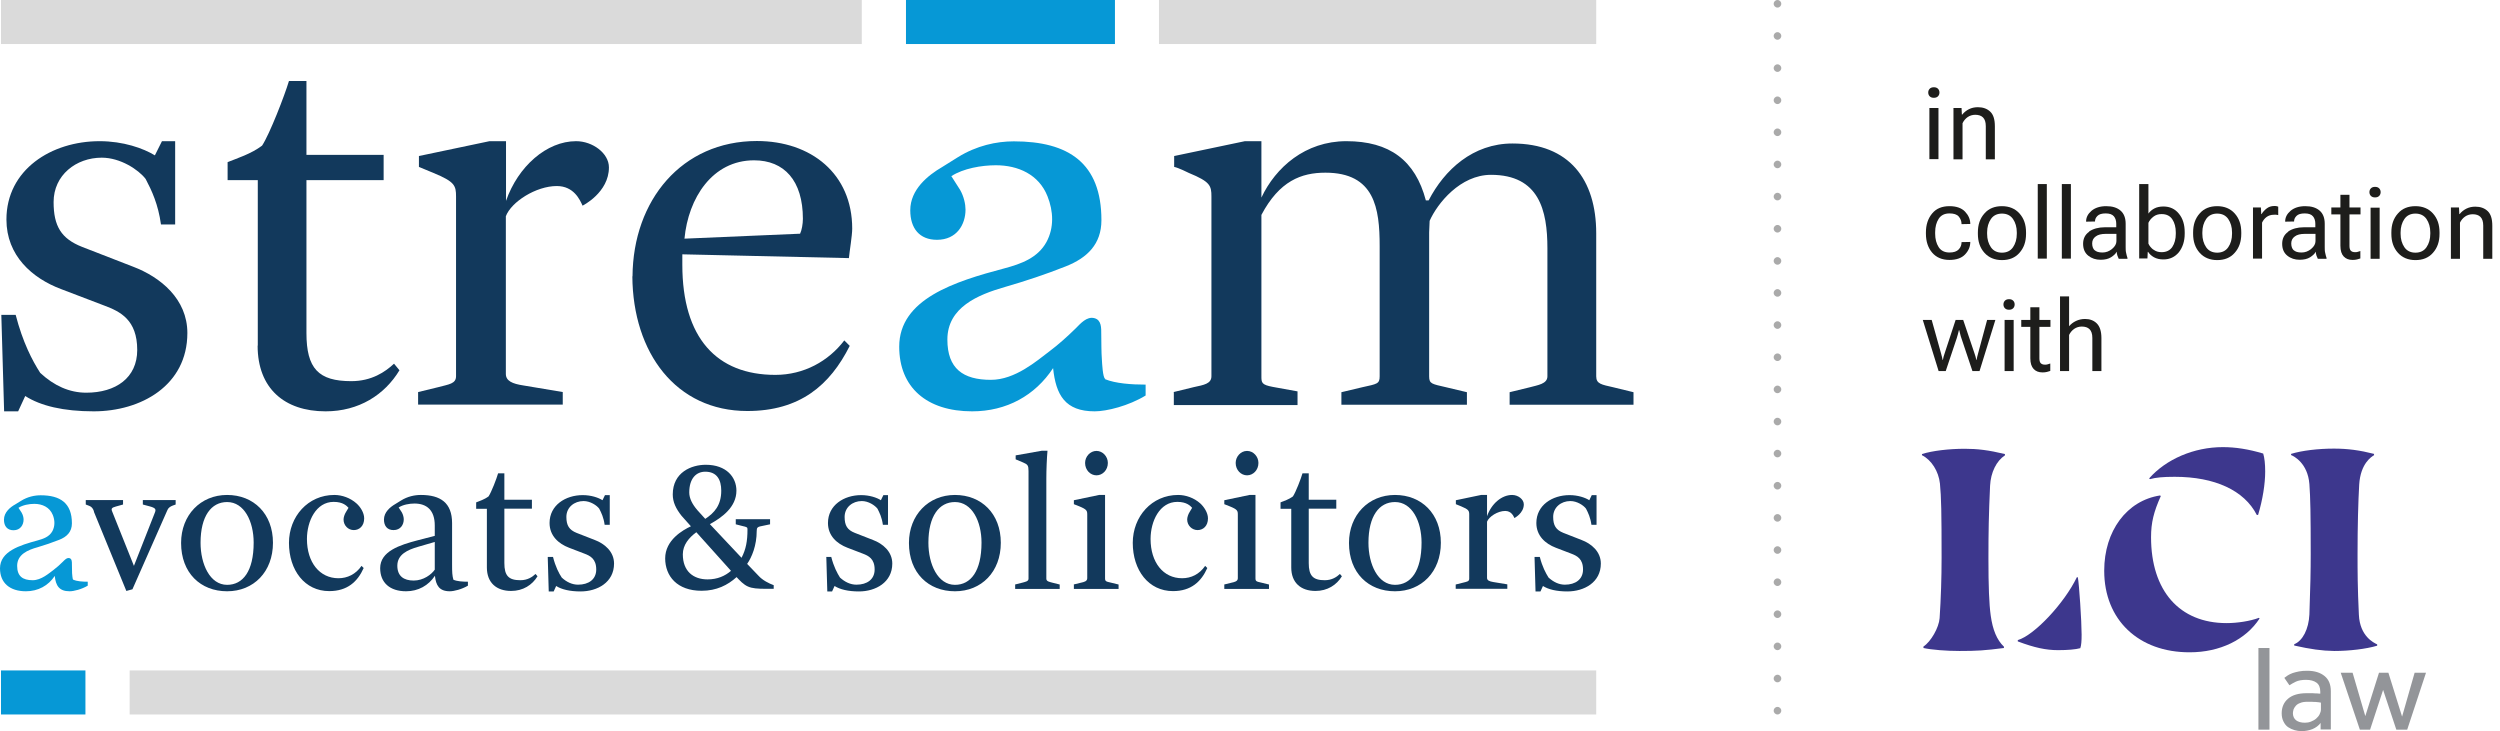 <?xml version="1.0" encoding="UTF-8"?> <svg xmlns="http://www.w3.org/2000/svg" width="318" height="93" viewBox="0 0 318 93" fill="none"><path d="M0.189 40.049H1.993C2.895 43.531 4.091 45.839 5.119 47.434C6.86 49.049 8.811 49.951 10.972 49.951C14.728 49.951 17.455 48.063 17.455 44.517C17.455 40.678 15.294 39.629 13.28 38.874L7.783 36.776C4.091 35.392 0.818 32.517 0.818 27.923C0.818 21.587 6.525 17.958 12.672 17.958C15.672 17.958 18.231 18.86 19.7 19.762L20.602 17.958H22.28V28.552H20.476C20.119 25.972 19.301 24.231 18.525 22.762C17.623 21.587 15.315 20.056 12.944 20.056C9.672 20.056 6.818 22.28 6.818 25.699C6.818 28.762 7.783 30.357 10.448 31.406L16.93 33.923C20.413 35.245 23.833 38.035 23.833 42.357C23.833 49.049 17.916 52.322 11.916 52.322C8.077 52.322 5.161 51.629 3.21 50.371L2.308 52.322H0.524L0.168 40.049H0.189Z" fill="#12395C"></path><path d="M32.791 43.951V22.909H28.952V20.622C30.148 20.14 31.952 19.573 33.336 18.524C34.301 17.056 36.19 12.189 36.756 10.301H38.98V19.699H48.798V22.909H38.98V42.357C38.98 46.888 40.511 48.483 44.686 48.483C47.267 48.483 49.008 47.308 50.12 46.259L50.812 47.098C48.924 50.224 45.651 52.322 41.413 52.322C36.19 52.322 32.77 49.406 32.77 43.972L32.791 43.951Z" fill="#12395C"></path><path d="M53.204 49.867L55.784 49.238C57.106 48.881 58.008 48.818 58.008 47.853V25.007C58.008 23.622 57.861 23.119 55.155 22.007L53.288 21.231V19.846L62.267 17.958H64.365V25.552C65.897 21.168 69.526 17.958 73.281 17.958C75.379 17.958 77.456 19.489 77.456 21.294C77.456 24.503 74.1 26.161 74.1 26.161C73.764 25.406 72.988 23.664 70.827 23.664C68.183 23.664 65.036 25.678 64.344 27.503V47.559C64.344 48.462 65.183 48.818 66.568 49.028L71.582 49.867V51.462H53.183V49.867H53.204Z" fill="#12395C"></path><path d="M80.456 35.161C80.519 25.468 86.729 17.937 96.275 17.937C103.177 17.937 108.401 22.112 108.401 29.077C108.401 29.979 108.065 31.93 107.981 32.832L86.792 32.35V33.671C86.792 43.007 91.177 47.685 98.624 47.685C102.254 47.685 105.38 45.944 107.394 43.301L108.086 43.993C105.569 49.007 101.75 52.28 95.058 52.28C85.995 52.28 80.498 44.895 80.435 35.14L80.456 35.161ZM101.771 29.727C101.981 29.308 102.128 28.468 102.128 27.839C102.128 22.972 99.757 20.392 95.918 20.392C90.61 20.392 87.547 25.196 87.065 30.357L101.771 29.727Z" fill="#12395C"></path><path d="M149.29 49.867L151.87 49.238C153.129 48.965 154.094 48.818 154.094 47.853V25.007C154.094 23.622 153.947 23.119 151.241 22.007C151.241 22.007 149.856 21.315 149.353 21.231V19.846L158.353 17.958H160.451V25.133C162.255 21.294 166.032 17.958 171.256 17.958C176.752 17.958 180.025 20.392 181.368 25.489H181.724C183.738 21.587 187.368 18.252 192.382 18.252C199.62 18.252 203.039 22.846 203.039 29.685V47.874C203.039 48.839 203.732 48.923 205.2 49.259L207.781 49.888V51.483H192.025V49.888L194.606 49.259C195.592 48.986 196.83 48.839 196.83 47.874V31.573C196.83 26.769 195.781 22.238 189.655 22.238C185.752 22.238 182.836 25.867 181.85 28.091L181.787 29.559V47.874C181.787 48.839 182.144 48.839 183.948 49.259L186.592 49.888V51.483H170.626V49.888L173.27 49.259C175.158 48.839 175.493 48.839 175.493 47.874V31.301C175.493 26.497 174.864 21.965 168.591 21.965C165.528 21.965 162.738 23.014 160.451 27.336V47.832C160.451 48.671 160.451 48.944 161.92 49.217L165.046 49.783C165.046 49.783 165.046 51.671 165.046 51.524H149.311V49.93L149.29 49.867Z" fill="#12395C"></path><path d="M11.958 65.056C11.832 64.699 11.685 64.469 11.35 64.343L10.909 64.175V63.608H15.651V64.175L14.748 64.427C14.203 64.573 14.119 64.699 14.266 65.056L17.035 71.979L19.7 65.203C19.867 64.783 19.805 64.615 19.028 64.406L18.168 64.175V63.608H22.343V64.175L21.986 64.301C21.651 64.427 21.378 64.615 21.273 64.93L16.846 74.958L16.07 75.168L11.937 65.077L11.958 65.056Z" fill="#12395C"></path><path d="M23.035 69.063C23.035 65.517 25.511 62.958 28.889 62.958C32.266 62.958 34.721 65.35 34.721 69.042C34.721 72.734 32.266 75.21 28.889 75.21C25.511 75.21 23.035 72.881 23.035 69.063ZM32.266 69.021C32.266 66.336 31.071 63.86 28.889 63.86C26.875 63.86 25.511 65.643 25.511 69.042C25.511 71.769 26.707 74.392 28.889 74.392C30.903 74.392 32.266 72.65 32.266 69.021Z" fill="#12395C"></path><path d="M36.756 69.063C36.756 65.685 39.19 62.958 42.525 62.958C43.511 62.958 44.56 63.336 45.337 64.028C45.819 64.448 46.323 65.203 46.323 65.937C46.323 66.902 45.714 67.427 45.001 67.427C44.288 67.427 43.7 66.839 43.7 66.084C43.7 65.811 43.826 65.413 44.015 65.119L44.33 64.594C44.099 64.343 43.637 63.839 42.441 63.839C40.197 63.839 39.043 66.294 39.043 68.559C39.043 71.538 40.658 73.552 43.05 73.552C44.183 73.552 45.253 73.049 45.987 71.979L46.26 72.252C45.483 73.993 44.183 75.189 41.875 75.189C38.77 75.189 36.756 72.545 36.756 69.042V69.063Z" fill="#12395C"></path><path d="M48.358 72.273C48.358 70.112 50.875 69.315 53.12 68.727L55.302 68.161V66.839C55.302 64.909 54.295 64.049 52.721 64.049C52.071 64.049 51.253 64.196 50.707 64.552L51.106 65.161C51.274 65.454 51.358 65.811 51.358 66.063C51.358 66.734 50.959 67.427 50.057 67.427C49.26 67.427 48.84 66.902 48.84 66.084C48.84 65.14 49.638 64.49 50.288 64.112L51.001 63.671C51.84 63.147 52.742 62.958 53.54 62.958C56.015 62.958 57.505 63.944 57.505 66.545V71.832C57.505 72.797 57.526 73.217 57.673 73.741C58.134 73.951 58.868 73.993 59.519 73.993V74.496C58.743 74.958 57.757 75.21 57.211 75.21C55.868 75.21 55.449 74.454 55.323 73.238C54.505 74.475 53.204 75.21 51.651 75.21C49.596 75.21 48.358 74.119 48.358 72.273ZM55.302 72.441V68.937L53.141 69.566C51.924 69.923 50.54 70.49 50.54 71.958C50.54 73.28 51.358 73.846 52.617 73.846C53.875 73.846 54.882 73.07 55.302 72.462V72.441Z" fill="#12395C"></path><path d="M61.931 72.231V64.72H60.568V63.902C60.987 63.734 61.638 63.525 62.141 63.147C62.498 62.622 63.169 60.881 63.358 60.21H64.155V63.566H67.659V64.699H64.155V71.622C64.155 73.238 64.701 73.804 66.19 73.804C67.113 73.804 67.722 73.385 68.12 73.007L68.372 73.301C67.701 74.413 66.526 75.168 65.015 75.168C63.148 75.168 61.931 74.119 61.931 72.189V72.231Z" fill="#12395C"></path><path d="M69.694 70.846H70.344C70.659 72.084 71.079 72.902 71.456 73.469C72.064 74.035 72.778 74.371 73.533 74.371C74.876 74.371 75.841 73.699 75.841 72.441C75.841 71.077 75.065 70.699 74.351 70.427L72.379 69.671C71.058 69.168 69.904 68.161 69.904 66.525C69.904 64.259 71.939 62.979 74.121 62.979C75.191 62.979 76.114 63.294 76.638 63.629L76.953 62.979H77.561V66.755H76.911C76.785 65.832 76.491 65.224 76.219 64.699C75.904 64.28 75.086 63.734 74.225 63.734C73.051 63.734 72.043 64.531 72.043 65.748C72.043 66.839 72.4 67.406 73.344 67.783L75.652 68.685C76.89 69.147 78.107 70.154 78.107 71.685C78.107 74.077 75.988 75.231 73.848 75.231C72.484 75.231 71.435 74.979 70.743 74.538L70.428 75.231H69.799L69.673 70.867L69.694 70.846Z" fill="#12395C"></path><path d="M84.61 71.035C84.61 68.685 86.855 67.427 87.883 66.944L86.687 65.601C85.974 64.699 85.575 63.86 85.575 62.895C85.575 60.063 87.967 59.119 89.771 59.119C92.415 59.119 93.673 60.713 93.673 62.413C93.673 64.51 91.827 65.832 90.296 66.671L94.324 70.951C94.89 69.86 95.079 68.811 95.079 67.364C95.079 67.07 95.058 67.049 94.408 66.902L93.589 66.692V66.042H97.953V66.692L96.652 66.965C96.38 67.049 96.254 67.112 96.254 67.531C96.254 69.399 95.624 70.888 95.037 71.727L96.485 73.238C96.988 73.804 97.827 74.224 98.415 74.434V74.895C95.603 74.916 95.121 74.895 93.946 73.678L93.694 73.406C92.561 74.434 91.135 75.147 89.247 75.147C86.121 75.147 84.61 73.28 84.61 71.014V71.035ZM92.981 72.608L88.575 67.699C87.631 68.392 86.855 69.315 86.855 70.51C86.855 72.671 88.198 73.699 90.002 73.699C91.261 73.699 92.226 73.259 92.96 72.629L92.981 72.608ZM91.743 62.413C91.743 61.007 91.177 60 89.708 60C88.575 60 87.673 60.839 87.673 62.643C87.673 63.399 88.072 64.154 88.701 64.888L89.708 66C90.883 65.224 91.743 64.259 91.743 62.413Z" fill="#12395C"></path><path d="M105.086 70.846H105.737C106.051 72.084 106.492 72.902 106.849 73.469C107.478 74.035 108.17 74.371 108.946 74.371C110.289 74.371 111.254 73.699 111.254 72.441C111.254 71.077 110.478 70.699 109.765 70.427L107.793 69.671C106.471 69.168 105.317 68.161 105.317 66.525C105.317 64.259 107.352 62.979 109.534 62.979C110.604 62.979 111.527 63.294 112.051 63.629L112.366 62.979H112.954V66.755H112.303C112.177 65.832 111.884 65.224 111.611 64.699C111.275 64.28 110.478 63.734 109.618 63.734C108.443 63.734 107.436 64.531 107.436 65.748C107.436 66.839 107.772 67.406 108.737 67.783L111.044 68.685C112.282 69.147 113.499 70.154 113.499 71.685C113.499 74.077 111.38 75.231 109.261 75.231C107.897 75.231 106.849 74.979 106.156 74.538L105.842 75.231H105.233L105.107 70.867L105.086 70.846Z" fill="#12395C"></path><path d="M115.618 69.063C115.618 65.517 118.094 62.958 121.471 62.958C124.849 62.958 127.303 65.35 127.303 69.042C127.303 72.734 124.849 75.21 121.471 75.21C118.094 75.21 115.618 72.881 115.618 69.063ZM124.849 69.021C124.849 66.336 123.653 63.86 121.471 63.86C119.457 63.86 118.093 65.643 118.093 69.042C118.093 71.769 119.289 74.392 121.471 74.392C123.485 74.392 124.849 72.65 124.849 69.021Z" fill="#12395C"></path><path d="M129.108 74.35L130.031 74.119C130.366 74.014 130.828 73.972 130.828 73.615V59.916C130.828 59.203 130.723 59.077 130.136 58.825L129.192 58.427V57.923L132.506 57.336H133.241C133.157 58.238 133.094 59.748 133.094 60.923V73.615C133.094 73.972 133.513 74.014 133.87 74.119L134.793 74.35V74.916H129.129V74.35H129.108Z" fill="#12395C"></path><path d="M136.555 74.35L137.5 74.119C137.877 74.035 138.297 73.951 138.297 73.552V65.475C138.297 64.972 138.255 64.804 137.29 64.406L136.597 64.133V63.629L139.807 62.958H140.563V73.552C140.563 73.951 140.688 73.972 141.339 74.119L142.283 74.35V74.916H136.597V74.35H136.555ZM138.024 58.888C138.024 58.07 138.674 57.357 139.472 57.357C140.269 57.357 140.919 58.07 140.919 58.888C140.919 59.79 140.248 60.462 139.472 60.462C138.695 60.462 138.024 59.79 138.024 58.888Z" fill="#12395C"></path><path d="M144.087 69.063C144.087 65.685 146.521 62.958 149.856 62.958C150.842 62.958 151.891 63.336 152.668 64.028C153.129 64.448 153.654 65.203 153.654 65.937C153.654 66.902 153.045 67.427 152.332 67.427C151.619 67.427 151.01 66.839 151.01 66.084C151.01 65.811 151.136 65.413 151.325 65.119L151.64 64.594C151.409 64.343 150.947 63.839 149.752 63.839C147.507 63.839 146.353 66.294 146.353 68.559C146.353 71.538 147.968 73.552 150.36 73.552C151.514 73.552 152.563 73.049 153.297 71.979L153.57 72.252C152.794 73.993 151.493 75.189 149.206 75.189C146.101 75.189 144.087 72.545 144.087 69.042V69.063Z" fill="#12395C"></path><path d="M155.71 74.35L156.654 74.119C157.031 74.035 157.451 73.951 157.451 73.552V65.475C157.451 64.972 157.409 64.804 156.423 64.406L155.731 64.133V63.629L158.941 62.958H159.696V73.552C159.696 73.951 159.822 73.972 160.472 74.119L161.416 74.35V74.916H155.731V74.35H155.71ZM157.178 58.888C157.178 58.07 157.829 57.357 158.626 57.357C159.423 57.357 160.073 58.07 160.073 58.888C160.073 59.79 159.402 60.462 158.626 60.462C157.85 60.462 157.178 59.79 157.178 58.888Z" fill="#12395C"></path><path d="M164.248 72.231V64.72H162.885V63.902C163.304 63.734 163.955 63.525 164.458 63.147C164.815 62.622 165.486 60.881 165.675 60.21H166.472V63.566H169.976V64.699H166.472V71.622C166.472 73.238 167.018 73.804 168.507 73.804C169.43 73.804 170.039 73.385 170.437 73.007L170.689 73.301C170.018 74.413 168.843 75.168 167.332 75.168C165.465 75.168 164.248 74.119 164.248 72.189V72.231Z" fill="#12395C"></path><path d="M171.591 69.063C171.591 65.517 174.067 62.958 177.444 62.958C180.822 62.958 183.277 65.35 183.277 69.042C183.277 72.734 180.822 75.21 177.444 75.21C174.067 75.21 171.591 72.881 171.591 69.063ZM180.822 69.021C180.822 66.336 179.626 63.86 177.444 63.86C175.43 63.86 174.067 65.643 174.067 69.042C174.067 71.769 175.263 74.392 177.444 74.392C179.458 74.392 180.822 72.65 180.822 69.021Z" fill="#12395C"></path><path d="M185.165 74.35L186.088 74.119C186.571 73.993 186.885 73.972 186.885 73.615V65.475C186.885 64.972 186.822 64.804 185.857 64.406L185.186 64.133V63.629L188.396 62.958H189.151V65.664C189.696 64.091 190.997 62.958 192.34 62.958C193.095 62.958 193.829 63.504 193.829 64.154C193.829 65.287 192.634 65.895 192.634 65.895C192.508 65.622 192.235 64.993 191.459 64.993C190.515 64.993 189.403 65.706 189.151 66.357V73.51C189.151 73.825 189.445 73.951 189.948 74.035L191.731 74.329V74.895H185.165V74.329V74.35Z" fill="#12395C"></path><path d="M195.214 70.846H195.864C196.179 72.084 196.62 72.902 196.976 73.469C197.606 74.035 198.298 74.371 199.053 74.371C200.396 74.371 201.361 73.699 201.361 72.441C201.361 71.077 200.585 70.699 199.872 70.427L197.899 69.671C196.578 69.168 195.424 68.161 195.424 66.525C195.424 64.259 197.459 62.979 199.641 62.979C200.711 62.979 201.634 63.294 202.158 63.629L202.473 62.979H203.081V66.755H202.431C202.305 65.832 202.011 65.224 201.739 64.699C201.424 64.28 200.606 63.734 199.746 63.734C198.571 63.734 197.564 64.531 197.564 65.748C197.564 66.839 197.92 67.406 198.865 67.783L201.172 68.685C202.41 69.147 203.627 70.154 203.627 71.685C203.627 74.077 201.508 75.231 199.368 75.231C198.004 75.231 196.955 74.979 196.263 74.538L195.948 75.231H195.319L195.193 70.867L195.214 70.846Z" fill="#12395C"></path><path d="M140.584 48.189C140.269 48.063 140.185 46.133 140.164 45.818C140.08 44.706 140.101 43.615 140.08 42.504C140.08 41.727 140.122 40.699 139.199 40.468C138.234 40.217 137.437 41.161 136.828 41.769C135.779 42.797 134.667 43.804 133.492 44.685C131.877 45.902 129.129 48.315 126.045 48.315C122.499 48.315 120.506 46.888 120.506 43.196C120.506 39.084 124.408 37.489 127.828 36.504C130.45 35.748 133.031 34.888 135.569 33.881C138.276 32.811 140.101 31.07 140.101 28.007C140.101 20.748 135.926 17.979 128.961 17.979C126.737 17.979 124.22 18.524 121.849 19.993L119.835 21.252C118.031 22.301 115.786 24.105 115.786 26.748C115.786 29.056 116.961 30.503 119.184 30.503C121.702 30.503 122.814 28.552 122.814 26.664C122.814 25.972 122.604 24.986 122.122 24.147L121.01 22.406C122.541 21.42 124.849 21.021 126.674 21.021C129.506 21.021 132.15 22.196 133.241 24.965C133.996 26.853 134.101 28.951 133.115 30.776C132.003 32.811 129.884 33.566 127.765 34.133C121.429 35.811 114.38 38.035 114.38 44.098C114.38 49.259 117.863 52.322 123.653 52.322C128.038 52.322 131.667 50.308 133.954 46.825C134.311 50.245 135.485 52.322 139.241 52.322C140.772 52.322 143.563 51.629 145.723 50.308V48.923C143.919 48.923 141.884 48.776 140.563 48.231L140.584 48.189Z" fill="#0698D6"></path><path d="M9.315 73.741C9.21 73.699 9.189 73.007 9.168 72.902C9.147 72.504 9.168 72.126 9.147 71.727C9.147 71.454 9.147 71.077 8.832 70.993C8.497 70.909 8.203 71.245 7.993 71.454C7.616 71.832 7.217 72.189 6.797 72.504C6.231 72.923 5.245 73.804 4.154 73.804C2.895 73.804 2.182 73.301 2.182 71.979C2.182 70.51 3.567 69.944 4.783 69.608C5.706 69.336 6.63 69.021 7.532 68.664C8.497 68.287 9.147 67.657 9.147 66.566C9.147 63.986 7.658 63 5.182 63C4.385 63 3.504 63.189 2.664 63.713L1.951 64.154C1.301 64.51 0.504 65.161 0.504 66.105C0.504 66.923 0.923 67.448 1.72 67.448C2.601 67.448 3 66.755 3 66.084C3 65.832 2.916 65.496 2.748 65.203L2.35 64.594C2.895 64.238 3.713 64.091 4.364 64.091C5.371 64.091 6.315 64.51 6.713 65.496C6.986 66.168 7.007 66.902 6.671 67.552C6.273 68.287 5.518 68.538 4.762 68.748C2.518 69.357 0 70.133 0 72.294C0 74.14 1.238 75.21 3.294 75.21C4.846 75.21 6.147 74.496 6.965 73.259C7.091 74.475 7.511 75.21 8.853 75.21C9.399 75.21 10.385 74.958 11.161 74.496V73.993C10.511 73.993 9.797 73.951 9.336 73.741H9.315Z" fill="#0698D6"></path><path d="M203.039 0H147.423V5.601H203.039V0Z" fill="#DADADA"></path><path d="M109.618 0H0.126V5.601H109.618V0Z" fill="#DADADA"></path><path d="M141.821 0H115.24V5.601H141.821V0Z" fill="#0698D6"></path><path d="M203.039 85.28H16.49V90.881H203.039V85.28Z" fill="#DADADA"></path><path d="M10.867 85.28H0.126V90.881H10.867V85.28Z" fill="#0698D6"></path><path d="M226.096 90.881C226.362 90.881 226.578 90.665 226.578 90.399C226.578 90.132 226.362 89.916 226.096 89.916C225.829 89.916 225.613 90.132 225.613 90.399C225.613 90.665 225.829 90.881 226.096 90.881Z" fill="#AAAAAA"></path><path d="M226.096 86.79C226.362 86.79 226.578 86.574 226.578 86.308C226.578 86.041 226.362 85.825 226.096 85.825C225.829 85.825 225.613 86.041 225.613 86.308C225.613 86.574 225.829 86.79 226.096 86.79Z" fill="#AAAAAA"></path><path d="M226.096 82.699C226.362 82.699 226.578 82.483 226.578 82.217C226.578 81.95 226.362 81.734 226.096 81.734C225.829 81.734 225.613 81.95 225.613 82.217C225.613 82.483 225.829 82.699 226.096 82.699Z" fill="#AAAAAA"></path><path d="M226.096 78.608C226.362 78.608 226.578 78.392 226.578 78.126C226.578 77.859 226.362 77.643 226.096 77.643C225.829 77.643 225.613 77.859 225.613 78.126C225.613 78.392 225.829 78.608 226.096 78.608Z" fill="#AAAAAA"></path><path d="M226.096 74.538C226.362 74.538 226.578 74.322 226.578 74.056C226.578 73.79 226.362 73.573 226.096 73.573C225.829 73.573 225.613 73.79 225.613 74.056C225.613 74.322 225.829 74.538 226.096 74.538Z" fill="#AAAAAA"></path><path d="M226.096 70.448C226.362 70.448 226.578 70.231 226.578 69.965C226.578 69.699 226.362 69.483 226.096 69.483C225.829 69.483 225.613 69.699 225.613 69.965C225.613 70.231 225.829 70.448 226.096 70.448Z" fill="#AAAAAA"></path><path d="M226.096 66.357C226.362 66.357 226.578 66.141 226.578 65.874C226.578 65.608 226.362 65.392 226.096 65.392C225.829 65.392 225.613 65.608 225.613 65.874C225.613 66.141 225.829 66.357 226.096 66.357Z" fill="#AAAAAA"></path><path d="M226.096 62.266C226.362 62.266 226.578 62.05 226.578 61.783C226.578 61.517 226.362 61.301 226.096 61.301C225.829 61.301 225.613 61.517 225.613 61.783C225.613 62.05 225.829 62.266 226.096 62.266Z" fill="#AAAAAA"></path><path d="M226.096 58.175C226.362 58.175 226.578 57.959 226.578 57.692C226.578 57.426 226.362 57.21 226.096 57.21C225.829 57.21 225.613 57.426 225.613 57.692C225.613 57.959 225.829 58.175 226.096 58.175Z" fill="#AAAAAA"></path><path d="M226.096 54.105C226.362 54.105 226.578 53.889 226.578 53.622C226.578 53.356 226.362 53.14 226.096 53.14C225.829 53.14 225.613 53.356 225.613 53.622C225.613 53.889 225.829 54.105 226.096 54.105Z" fill="#AAAAAA"></path><path d="M226.096 50.014C226.362 50.014 226.578 49.798 226.578 49.532C226.578 49.265 226.362 49.049 226.096 49.049C225.829 49.049 225.613 49.265 225.613 49.532C225.613 49.798 225.829 50.014 226.096 50.014Z" fill="#AAAAAA"></path><path d="M226.096 45.923C226.362 45.923 226.578 45.707 226.578 45.441C226.578 45.174 226.362 44.958 226.096 44.958C225.829 44.958 225.613 45.174 225.613 45.441C225.613 45.707 225.829 45.923 226.096 45.923Z" fill="#AAAAAA"></path><path d="M226.096 41.832C226.362 41.832 226.578 41.616 226.578 41.35C226.578 41.083 226.362 40.867 226.096 40.867C225.829 40.867 225.613 41.083 225.613 41.35C225.613 41.616 225.829 41.832 226.096 41.832Z" fill="#AAAAAA"></path><path d="M226.096 37.741C226.362 37.741 226.578 37.525 226.578 37.259C226.578 36.992 226.362 36.776 226.096 36.776C225.829 36.776 225.613 36.992 225.613 37.259C225.613 37.525 225.829 37.741 226.096 37.741Z" fill="#AAAAAA"></path><path d="M226.096 33.671C226.362 33.671 226.578 33.455 226.578 33.189C226.578 32.922 226.362 32.706 226.096 32.706C225.829 32.706 225.613 32.922 225.613 33.189C225.613 33.455 225.829 33.671 226.096 33.671Z" fill="#AAAAAA"></path><path d="M226.096 29.58C226.362 29.58 226.578 29.364 226.578 29.098C226.578 28.831 226.362 28.615 226.096 28.615C225.829 28.615 225.613 28.831 225.613 29.098C225.613 29.364 225.829 29.58 226.096 29.58Z" fill="#AAAAAA"></path><path d="M226.096 25.489C226.362 25.489 226.578 25.273 226.578 25.007C226.578 24.741 226.362 24.524 226.096 24.524C225.829 24.524 225.613 24.741 225.613 25.007C225.613 25.273 225.829 25.489 226.096 25.489Z" fill="#AAAAAA"></path><path d="M226.096 21.399C226.362 21.399 226.578 21.183 226.578 20.916C226.578 20.65 226.362 20.434 226.096 20.434C225.829 20.434 225.613 20.65 225.613 20.916C225.613 21.183 225.829 21.399 226.096 21.399Z" fill="#AAAAAA"></path><path d="M226.096 17.308C226.362 17.308 226.578 17.092 226.578 16.825C226.578 16.559 226.362 16.343 226.096 16.343C225.829 16.343 225.613 16.559 225.613 16.825C225.613 17.092 225.829 17.308 226.096 17.308Z" fill="#AAAAAA"></path><path d="M226.096 13.238C226.362 13.238 226.578 13.022 226.578 12.755C226.578 12.489 226.362 12.273 226.096 12.273C225.829 12.273 225.613 12.489 225.613 12.755C225.613 13.022 225.829 13.238 226.096 13.238Z" fill="#AAAAAA"></path><path d="M226.096 9.147C226.362 9.147 226.578 8.931 226.578 8.664C226.578 8.398 226.362 8.182 226.096 8.182C225.829 8.182 225.613 8.398 225.613 8.664C225.613 8.931 225.829 9.147 226.096 9.147Z" fill="#AAAAAA"></path><path d="M226.096 5.056C226.362 5.056 226.578 4.84 226.578 4.573C226.578 4.307 226.362 4.091 226.096 4.091C225.829 4.091 225.613 4.307 225.613 4.573C225.613 4.84 225.829 5.056 226.096 5.056Z" fill="#AAAAAA"></path><path d="M226.096 0.965C226.362 0.965 226.578 0.749 226.578 0.483C226.578 0.216 226.362 0 226.096 0C225.829 0 225.613 0.216 225.613 0.483C225.613 0.749 225.829 0.965 226.096 0.965Z" fill="#AAAAAA"></path><path d="M287.272 82.427H288.678V92.811H287.272V82.427Z" fill="#939599"></path><path d="M295.202 91.93C294.93 92.308 294.573 92.559 294.132 92.748C293.692 92.916 293.23 93 292.769 93C292.454 93 292.16 92.958 291.867 92.874C291.573 92.79 291.3 92.664 291.048 92.496C290.797 92.329 290.608 92.077 290.461 91.783C290.314 91.49 290.23 91.154 290.23 90.734C290.23 89.958 290.503 89.329 291.048 88.867C291.594 88.406 292.37 88.175 293.398 88.175C293.566 88.175 293.734 88.175 293.923 88.175C294.111 88.175 294.3 88.175 294.447 88.196C294.615 88.196 294.762 88.196 294.888 88.217C295.013 88.238 295.097 88.217 295.139 88.238V87.986C295.139 87.441 294.972 87.063 294.657 86.832C294.342 86.601 293.881 86.475 293.335 86.475C292.79 86.475 292.349 86.559 292.034 86.706C291.72 86.853 291.447 87.021 291.216 87.168L290.566 86.224C290.692 86.119 290.839 86.014 291.006 85.909C291.174 85.804 291.384 85.699 291.615 85.615C291.867 85.531 292.118 85.469 292.433 85.406C292.748 85.343 293.083 85.322 293.482 85.322C294.426 85.322 295.139 85.552 295.685 85.993C296.23 86.434 296.482 87.084 296.482 87.923V92.413C296.482 92.413 296.482 92.622 296.482 92.79H295.181V91.888L295.202 91.93ZM295.202 89.371C295.202 89.371 295.076 89.35 294.951 89.329C294.825 89.329 294.699 89.308 294.531 89.287C294.384 89.287 294.216 89.287 294.048 89.266C293.881 89.266 293.692 89.266 293.545 89.266C293.146 89.266 292.832 89.308 292.601 89.413C292.349 89.496 292.16 89.622 292.034 89.769C291.909 89.916 291.804 90.063 291.741 90.231C291.699 90.399 291.657 90.566 291.657 90.713C291.657 91.112 291.804 91.406 292.055 91.615C292.328 91.825 292.706 91.93 293.188 91.93C293.461 91.93 293.713 91.888 293.965 91.783C294.216 91.678 294.426 91.573 294.615 91.406C294.804 91.238 294.951 91.07 295.055 90.86C295.16 90.65 295.223 90.441 295.223 90.231V89.392L295.202 89.371Z" fill="#939599"></path><path d="M297.72 85.573H299.251L300.867 91.091L302.608 85.573H303.804L305.545 91.154L307.14 85.573H308.587L306.196 92.811H304.811L303.133 87.755L301.475 92.811H300.174L297.741 85.573H297.72Z" fill="#939599"></path><path d="M244.663 82.406V82.238C245.607 81.629 246.635 79.825 246.719 78.629C246.887 76.112 246.97 73.469 246.97 70.951C246.97 65.245 246.929 63.231 246.761 61.511C246.593 59.958 245.691 58.511 244.474 57.902V57.755C245.775 57.336 247.915 57.084 249.929 57.084C251.523 57.084 252.929 57.252 255.027 57.755V57.923C253.957 58.615 253.222 60.084 253.138 61.783C252.971 65.475 252.929 67.573 252.929 71.056C252.929 74.538 253.013 76.846 253.222 78.315C253.474 80.119 253.999 81.399 254.901 82.259V82.427C252.446 82.741 251.481 82.804 249.236 82.804C247.621 82.804 245.691 82.657 244.663 82.427V82.406ZM256.663 81.587V81.42C258.761 80.811 262.579 76.741 264.174 73.427H264.3C264.467 74.287 264.782 79.049 264.782 80.727C264.782 81.546 264.74 82.091 264.614 82.448C264.006 82.615 262.978 82.699 261.782 82.699C260.25 82.699 258.782 82.385 256.663 81.587Z" fill="#3D378D"></path><path d="M267.656 72.587C267.656 67.531 270.53 63.671 274.768 63.021L274.852 63.105C273.95 65.119 273.614 66.483 273.614 68.329C273.614 75.147 277.223 79.259 283.223 79.259C284.587 79.259 286.223 79.007 287.335 78.587L287.419 78.671C285.657 81.378 282.363 82.972 278.545 82.972C272.02 82.993 267.656 78.839 267.656 72.608V72.587ZM276.614 60.65C275.146 60.65 274.223 60.734 273.489 60.944L273.363 60.86C275.524 58.406 279.069 56.874 282.741 56.874C284.335 56.874 285.992 57.126 287.88 57.692C288.048 58.259 288.132 58.993 288.132 59.979C288.132 61.532 287.818 63.545 287.23 65.496H287.062C285.468 62.371 281.713 60.65 276.635 60.65H276.614Z" fill="#3D378D"></path><path d="M291.825 82.112V81.944C292.895 81.525 293.671 80.014 293.755 78.168C293.881 74.622 293.923 72.629 293.923 70.49C293.923 65.392 293.881 63.294 293.755 61.573C293.545 58.909 291.783 58.028 291.426 57.881V57.734C292.79 57.315 294.846 57.063 296.881 57.063C298.643 57.063 300.174 57.273 301.979 57.734V57.902C301.685 58.07 300.258 58.93 300.09 61.636C299.965 63.86 299.881 66.86 299.881 70.51C299.881 72.65 299.881 74.664 300.049 78.189C300.174 80.937 301.937 81.755 302.377 81.965V82.133C300.972 82.552 298.832 82.804 296.923 82.804C295.328 82.783 293.881 82.573 291.825 82.112Z" fill="#3D378D"></path><path d="M245.46 11.287C245.586 11.161 245.754 11.098 245.984 11.098C246.215 11.098 246.383 11.161 246.509 11.287C246.635 11.413 246.698 11.58 246.698 11.769C246.698 11.958 246.635 12.126 246.509 12.252C246.383 12.378 246.215 12.441 245.984 12.441C245.754 12.441 245.586 12.378 245.46 12.252C245.334 12.126 245.271 11.958 245.271 11.769C245.271 11.58 245.334 11.413 245.46 11.287ZM245.418 13.741H246.572V20.245H245.418V13.741Z" fill="#1D1D1B"></path><path d="M248.46 13.741H249.509L249.551 14.58H249.593C249.824 14.287 250.117 14.056 250.453 13.888C250.789 13.72 251.166 13.636 251.586 13.636C252.236 13.636 252.761 13.825 253.159 14.203C253.558 14.58 253.747 15.189 253.747 16.07V20.266H252.593V16.049C252.593 15.524 252.467 15.168 252.236 14.937C252.006 14.706 251.67 14.601 251.25 14.601C250.894 14.601 250.558 14.706 250.285 14.895C250.013 15.084 249.782 15.357 249.635 15.671V20.266H248.481V13.762L248.46 13.741Z" fill="#1D1D1B"></path><path d="M244.977 29.559C244.977 28.573 245.25 27.776 245.775 27.147C246.299 26.517 247.033 26.224 247.977 26.224C248.838 26.224 249.509 26.454 249.95 26.916C250.39 27.378 250.621 27.902 250.621 28.489L249.509 28.511C249.509 28.133 249.383 27.818 249.152 27.545C248.922 27.273 248.523 27.147 247.977 27.147C247.348 27.147 246.887 27.378 246.593 27.839C246.299 28.301 246.152 28.867 246.152 29.538V29.727C246.152 30.399 246.299 30.965 246.593 31.427C246.887 31.888 247.348 32.119 247.977 32.119C248.502 32.119 248.901 31.993 249.152 31.72C249.404 31.448 249.509 31.154 249.509 30.797L250.621 30.776C250.621 31.385 250.39 31.909 249.95 32.371C249.509 32.832 248.838 33.063 247.977 33.063C247.033 33.063 246.299 32.748 245.775 32.14C245.25 31.531 244.977 30.713 244.977 29.727V29.538V29.559Z" fill="#1D1D1B"></path><path d="M251.586 29.559C251.586 28.573 251.859 27.776 252.425 27.147C252.971 26.517 253.726 26.224 254.649 26.224C255.572 26.224 256.327 26.538 256.873 27.147C257.439 27.776 257.712 28.573 257.712 29.559V29.748C257.712 30.734 257.439 31.531 256.873 32.161C256.327 32.79 255.572 33.084 254.649 33.084C253.726 33.084 252.971 32.769 252.425 32.161C251.859 31.531 251.586 30.734 251.586 29.748V29.559ZM252.761 29.748C252.761 30.42 252.929 30.986 253.243 31.448C253.558 31.909 254.041 32.14 254.649 32.14C255.257 32.14 255.74 31.909 256.055 31.448C256.369 30.986 256.537 30.42 256.537 29.748V29.559C256.537 28.888 256.369 28.322 256.055 27.86C255.74 27.399 255.257 27.168 254.649 27.168C254.041 27.168 253.558 27.399 253.243 27.86C252.929 28.322 252.761 28.888 252.761 29.559V29.748Z" fill="#1D1D1B"></path><path d="M259.202 23.413H260.355V32.895H259.202V23.413Z" fill="#1D1D1B"></path><path d="M262.265 23.413H263.418V32.895H262.265V23.413Z" fill="#1D1D1B"></path><path d="M265.726 29.454C266.251 29.098 266.922 28.909 267.719 28.909H269.188V28.468C269.188 28.07 269.083 27.755 268.894 27.524C268.684 27.273 268.349 27.147 267.845 27.147C267.342 27.147 267.006 27.252 266.796 27.462C266.586 27.671 266.481 27.902 266.481 28.175L265.349 28.196C265.349 27.65 265.579 27.21 266.041 26.811C266.502 26.433 267.111 26.224 267.908 26.224C268.705 26.224 269.293 26.413 269.733 26.79C270.174 27.168 270.384 27.734 270.384 28.468V31.427C270.384 31.699 270.384 31.951 270.447 32.182C270.488 32.413 270.551 32.622 270.614 32.811V32.916H269.502C269.502 32.916 269.398 32.685 269.335 32.517C269.272 32.35 269.251 32.182 269.251 32.014C269.104 32.287 268.852 32.517 268.516 32.727C268.181 32.937 267.74 33.042 267.195 33.042C266.586 33.042 266.062 32.874 265.621 32.517C265.181 32.161 264.971 31.657 264.971 31.007C264.971 30.357 265.223 29.832 265.747 29.476L265.726 29.454ZM266.418 31.804C266.628 32.014 266.964 32.119 267.425 32.119C267.887 32.119 268.286 31.972 268.663 31.657C269.041 31.343 269.209 31.007 269.209 30.671V29.748H267.866C267.279 29.748 266.859 29.853 266.565 30.084C266.272 30.294 266.125 30.587 266.125 30.965C266.125 31.343 266.23 31.636 266.439 31.846L266.418 31.804Z" fill="#1D1D1B"></path><path d="M272.125 23.413H273.279V27.168C273.468 26.895 273.719 26.685 274.034 26.517C274.349 26.35 274.747 26.266 275.188 26.266C276.006 26.266 276.677 26.58 277.16 27.189C277.663 27.797 277.894 28.594 277.894 29.538V29.727C277.894 30.671 277.642 31.448 277.16 32.077C276.656 32.685 276.006 33 275.188 33C274.726 33 274.349 32.916 273.992 32.727C273.656 32.538 273.405 32.308 273.237 32.035H273.195L273.153 32.874H272.104V23.392L272.125 23.413ZM273.908 31.741C274.202 31.972 274.538 32.077 274.957 32.077C275.565 32.077 276.027 31.846 276.321 31.406C276.614 30.965 276.761 30.399 276.761 29.748V29.559C276.761 28.909 276.614 28.343 276.321 27.902C276.027 27.462 275.586 27.231 274.957 27.231C274.538 27.231 274.202 27.336 273.908 27.566C273.614 27.797 273.405 28.049 273.279 28.343V30.986C273.405 31.28 273.614 31.532 273.908 31.762V31.741Z" fill="#1D1D1B"></path><path d="M278.964 29.559C278.964 28.573 279.237 27.776 279.803 27.147C280.349 26.517 281.104 26.224 282.027 26.224C282.95 26.224 283.706 26.538 284.251 27.147C284.817 27.776 285.09 28.573 285.09 29.559V29.748C285.09 30.734 284.817 31.531 284.251 32.161C283.706 32.79 282.95 33.084 282.027 33.084C281.104 33.084 280.349 32.769 279.803 32.161C279.237 31.531 278.964 30.734 278.964 29.748V29.559ZM280.139 29.748C280.139 30.42 280.307 30.986 280.622 31.448C280.936 31.909 281.419 32.14 282.027 32.14C282.636 32.14 283.118 31.909 283.433 31.448C283.748 30.986 283.915 30.42 283.915 29.748V29.559C283.915 28.888 283.748 28.322 283.433 27.86C283.118 27.399 282.636 27.168 282.027 27.168C281.419 27.168 280.936 27.399 280.622 27.86C280.307 28.322 280.139 28.888 280.139 29.559V29.748Z" fill="#1D1D1B"></path><path d="M286.538 26.392H287.587L287.629 27.231H287.671C287.838 26.958 288.048 26.727 288.321 26.517C288.594 26.308 288.908 26.203 289.286 26.203C289.37 26.203 289.475 26.203 289.58 26.224C289.685 26.245 289.748 26.266 289.79 26.287V27.357C289.79 27.357 289.622 27.336 289.538 27.315C289.454 27.294 289.349 27.315 289.244 27.315C288.866 27.315 288.552 27.42 288.3 27.608C288.048 27.797 287.859 28.049 287.734 28.322V32.895H286.58V26.392H286.538Z" fill="#1D1D1B"></path><path d="M291.048 29.454C291.573 29.098 292.244 28.909 293.041 28.909H294.51V28.468C294.51 28.07 294.405 27.755 294.216 27.524C294.006 27.273 293.671 27.147 293.167 27.147C292.664 27.147 292.328 27.252 292.118 27.462C291.909 27.671 291.804 27.902 291.804 28.175L290.671 28.196C290.671 27.65 290.902 27.21 291.363 26.811C291.825 26.433 292.433 26.224 293.23 26.224C294.027 26.224 294.615 26.413 295.055 26.79C295.496 27.168 295.706 27.734 295.706 28.468V31.427C295.706 31.699 295.706 31.951 295.769 32.182C295.811 32.413 295.874 32.622 295.937 32.811V32.916H294.825C294.825 32.916 294.72 32.685 294.657 32.517C294.594 32.35 294.573 32.182 294.573 32.014C294.426 32.287 294.174 32.517 293.839 32.727C293.503 32.937 293.062 33.042 292.517 33.042C291.909 33.042 291.384 32.874 290.943 32.517C290.503 32.161 290.293 31.657 290.293 31.007C290.293 30.357 290.545 29.832 291.069 29.476L291.048 29.454ZM291.741 31.804C291.95 32.014 292.286 32.119 292.748 32.119C293.209 32.119 293.608 31.972 293.986 31.657C294.363 31.343 294.531 31.007 294.531 30.671V29.748H293.188C292.601 29.748 292.181 29.853 291.888 30.084C291.594 30.294 291.447 30.587 291.447 30.965C291.447 31.343 291.552 31.636 291.762 31.846L291.741 31.804Z" fill="#1D1D1B"></path><path d="M296.545 26.392H300.258V27.273H296.545V26.392ZM297.699 26.916V24.776H298.853V31.28C298.853 31.573 298.916 31.783 299.021 31.888C299.146 32.014 299.314 32.077 299.566 32.077C299.671 32.077 299.797 32.077 299.902 32.035C300.007 32.014 300.132 31.972 300.237 31.93V32.874C300.132 32.916 299.986 32.958 299.818 33C299.65 33.042 299.461 33.063 299.251 33.063C298.769 33.063 298.391 32.916 298.118 32.622C297.846 32.329 297.699 31.888 297.699 31.259V26.895V26.916Z" fill="#1D1D1B"></path><path d="M301.58 23.958C301.706 23.832 301.874 23.769 302.105 23.769C302.335 23.769 302.503 23.832 302.629 23.958C302.755 24.084 302.818 24.252 302.818 24.441C302.818 24.629 302.755 24.797 302.629 24.923C302.503 25.049 302.335 25.112 302.105 25.112C301.874 25.112 301.706 25.049 301.58 24.923C301.454 24.797 301.391 24.629 301.391 24.441C301.391 24.252 301.454 24.084 301.58 23.958ZM301.538 26.413H302.692V32.916H301.538V26.413Z" fill="#1D1D1B"></path><path d="M304.182 29.559C304.182 28.573 304.454 27.776 305.021 27.147C305.566 26.517 306.321 26.224 307.245 26.224C308.168 26.224 308.923 26.538 309.468 27.147C310.035 27.776 310.308 28.573 310.308 29.559V29.748C310.308 30.734 310.035 31.531 309.468 32.161C308.923 32.79 308.168 33.084 307.245 33.084C306.321 33.084 305.566 32.769 305.021 32.161C304.454 31.531 304.182 30.734 304.182 29.748V29.559ZM305.356 29.748C305.356 30.42 305.524 30.986 305.839 31.448C306.154 31.909 306.636 32.14 307.245 32.14C307.853 32.14 308.335 31.909 308.65 31.448C308.965 30.986 309.133 30.42 309.133 29.748V29.559C309.133 28.888 308.965 28.322 308.65 27.86C308.335 27.399 307.853 27.168 307.245 27.168C306.636 27.168 306.154 27.399 305.839 27.86C305.524 28.322 305.356 28.888 305.356 29.559V29.748Z" fill="#1D1D1B"></path><path d="M311.734 26.392H312.783L312.825 27.231H312.867C313.098 26.937 313.392 26.706 313.727 26.538C314.063 26.371 314.44 26.287 314.86 26.287C315.51 26.287 316.035 26.476 316.434 26.853C316.832 27.231 317.021 27.839 317.021 28.72V32.916H315.867V28.699C315.867 28.175 315.741 27.818 315.51 27.587C315.28 27.357 314.944 27.252 314.524 27.252C314.168 27.252 313.832 27.357 313.559 27.546C313.287 27.734 313.056 28.007 312.909 28.322V32.916H311.755V26.413L311.734 26.392Z" fill="#1D1D1B"></path><path d="M245.712 40.699L246.908 44.979C246.949 45.147 246.991 45.273 247.012 45.378C247.033 45.483 247.075 45.608 247.096 45.776H247.138C247.18 45.608 247.201 45.483 247.222 45.378C247.243 45.273 247.285 45.147 247.348 44.979L248.754 40.699H249.719L251.166 44.979C251.229 45.147 251.271 45.273 251.292 45.378C251.313 45.483 251.355 45.608 251.376 45.776H251.418C251.46 45.608 251.481 45.483 251.502 45.378C251.523 45.273 251.565 45.147 251.607 44.979L252.761 40.699H253.81L251.796 47.203H250.894L249.488 43.007C249.425 42.839 249.383 42.671 249.341 42.504C249.299 42.336 249.257 42.168 249.215 42H249.173C249.131 42.168 249.089 42.336 249.047 42.504C249.005 42.671 248.943 42.839 248.901 43.007L247.495 47.203H246.593L244.579 40.699H245.691H245.712Z" fill="#1D1D1B"></path><path d="M255.027 38.245C255.152 38.119 255.32 38.056 255.551 38.056C255.782 38.056 255.95 38.119 256.076 38.245C256.201 38.371 256.264 38.538 256.264 38.727C256.264 38.916 256.201 39.084 256.076 39.21C255.95 39.336 255.782 39.399 255.551 39.399C255.32 39.399 255.152 39.336 255.027 39.21C254.901 39.084 254.838 38.916 254.838 38.727C254.838 38.538 254.901 38.371 255.027 38.245ZM254.985 40.699H256.138V47.203H254.985V40.699Z" fill="#1D1D1B"></path><path d="M257.104 40.699H260.817V41.58H257.104V40.699ZM258.257 41.224V39.084H259.411V45.587C259.411 45.881 259.474 46.091 259.579 46.196C259.705 46.322 259.873 46.385 260.125 46.385C260.23 46.385 260.355 46.385 260.46 46.343C260.565 46.322 260.691 46.28 260.796 46.238V47.182C260.691 47.224 260.544 47.266 260.376 47.308C260.209 47.35 260.02 47.371 259.81 47.371C259.327 47.371 258.95 47.224 258.677 46.93C258.404 46.636 258.257 46.196 258.257 45.566V41.203V41.224Z" fill="#1D1D1B"></path><path d="M262.034 37.699H263.188V41.496C263.418 41.224 263.712 40.993 264.069 40.825C264.425 40.657 264.803 40.573 265.223 40.573C265.831 40.573 266.335 40.762 266.712 41.14C267.09 41.517 267.3 42.126 267.3 43.007V47.203H266.146V42.986C266.146 42.462 266.02 42.105 265.789 41.874C265.558 41.643 265.223 41.538 264.803 41.538C264.446 41.538 264.111 41.643 263.838 41.832C263.565 42.021 263.334 42.294 263.188 42.608V47.203H262.034V37.72V37.699Z" fill="#1D1D1B"></path></svg> 